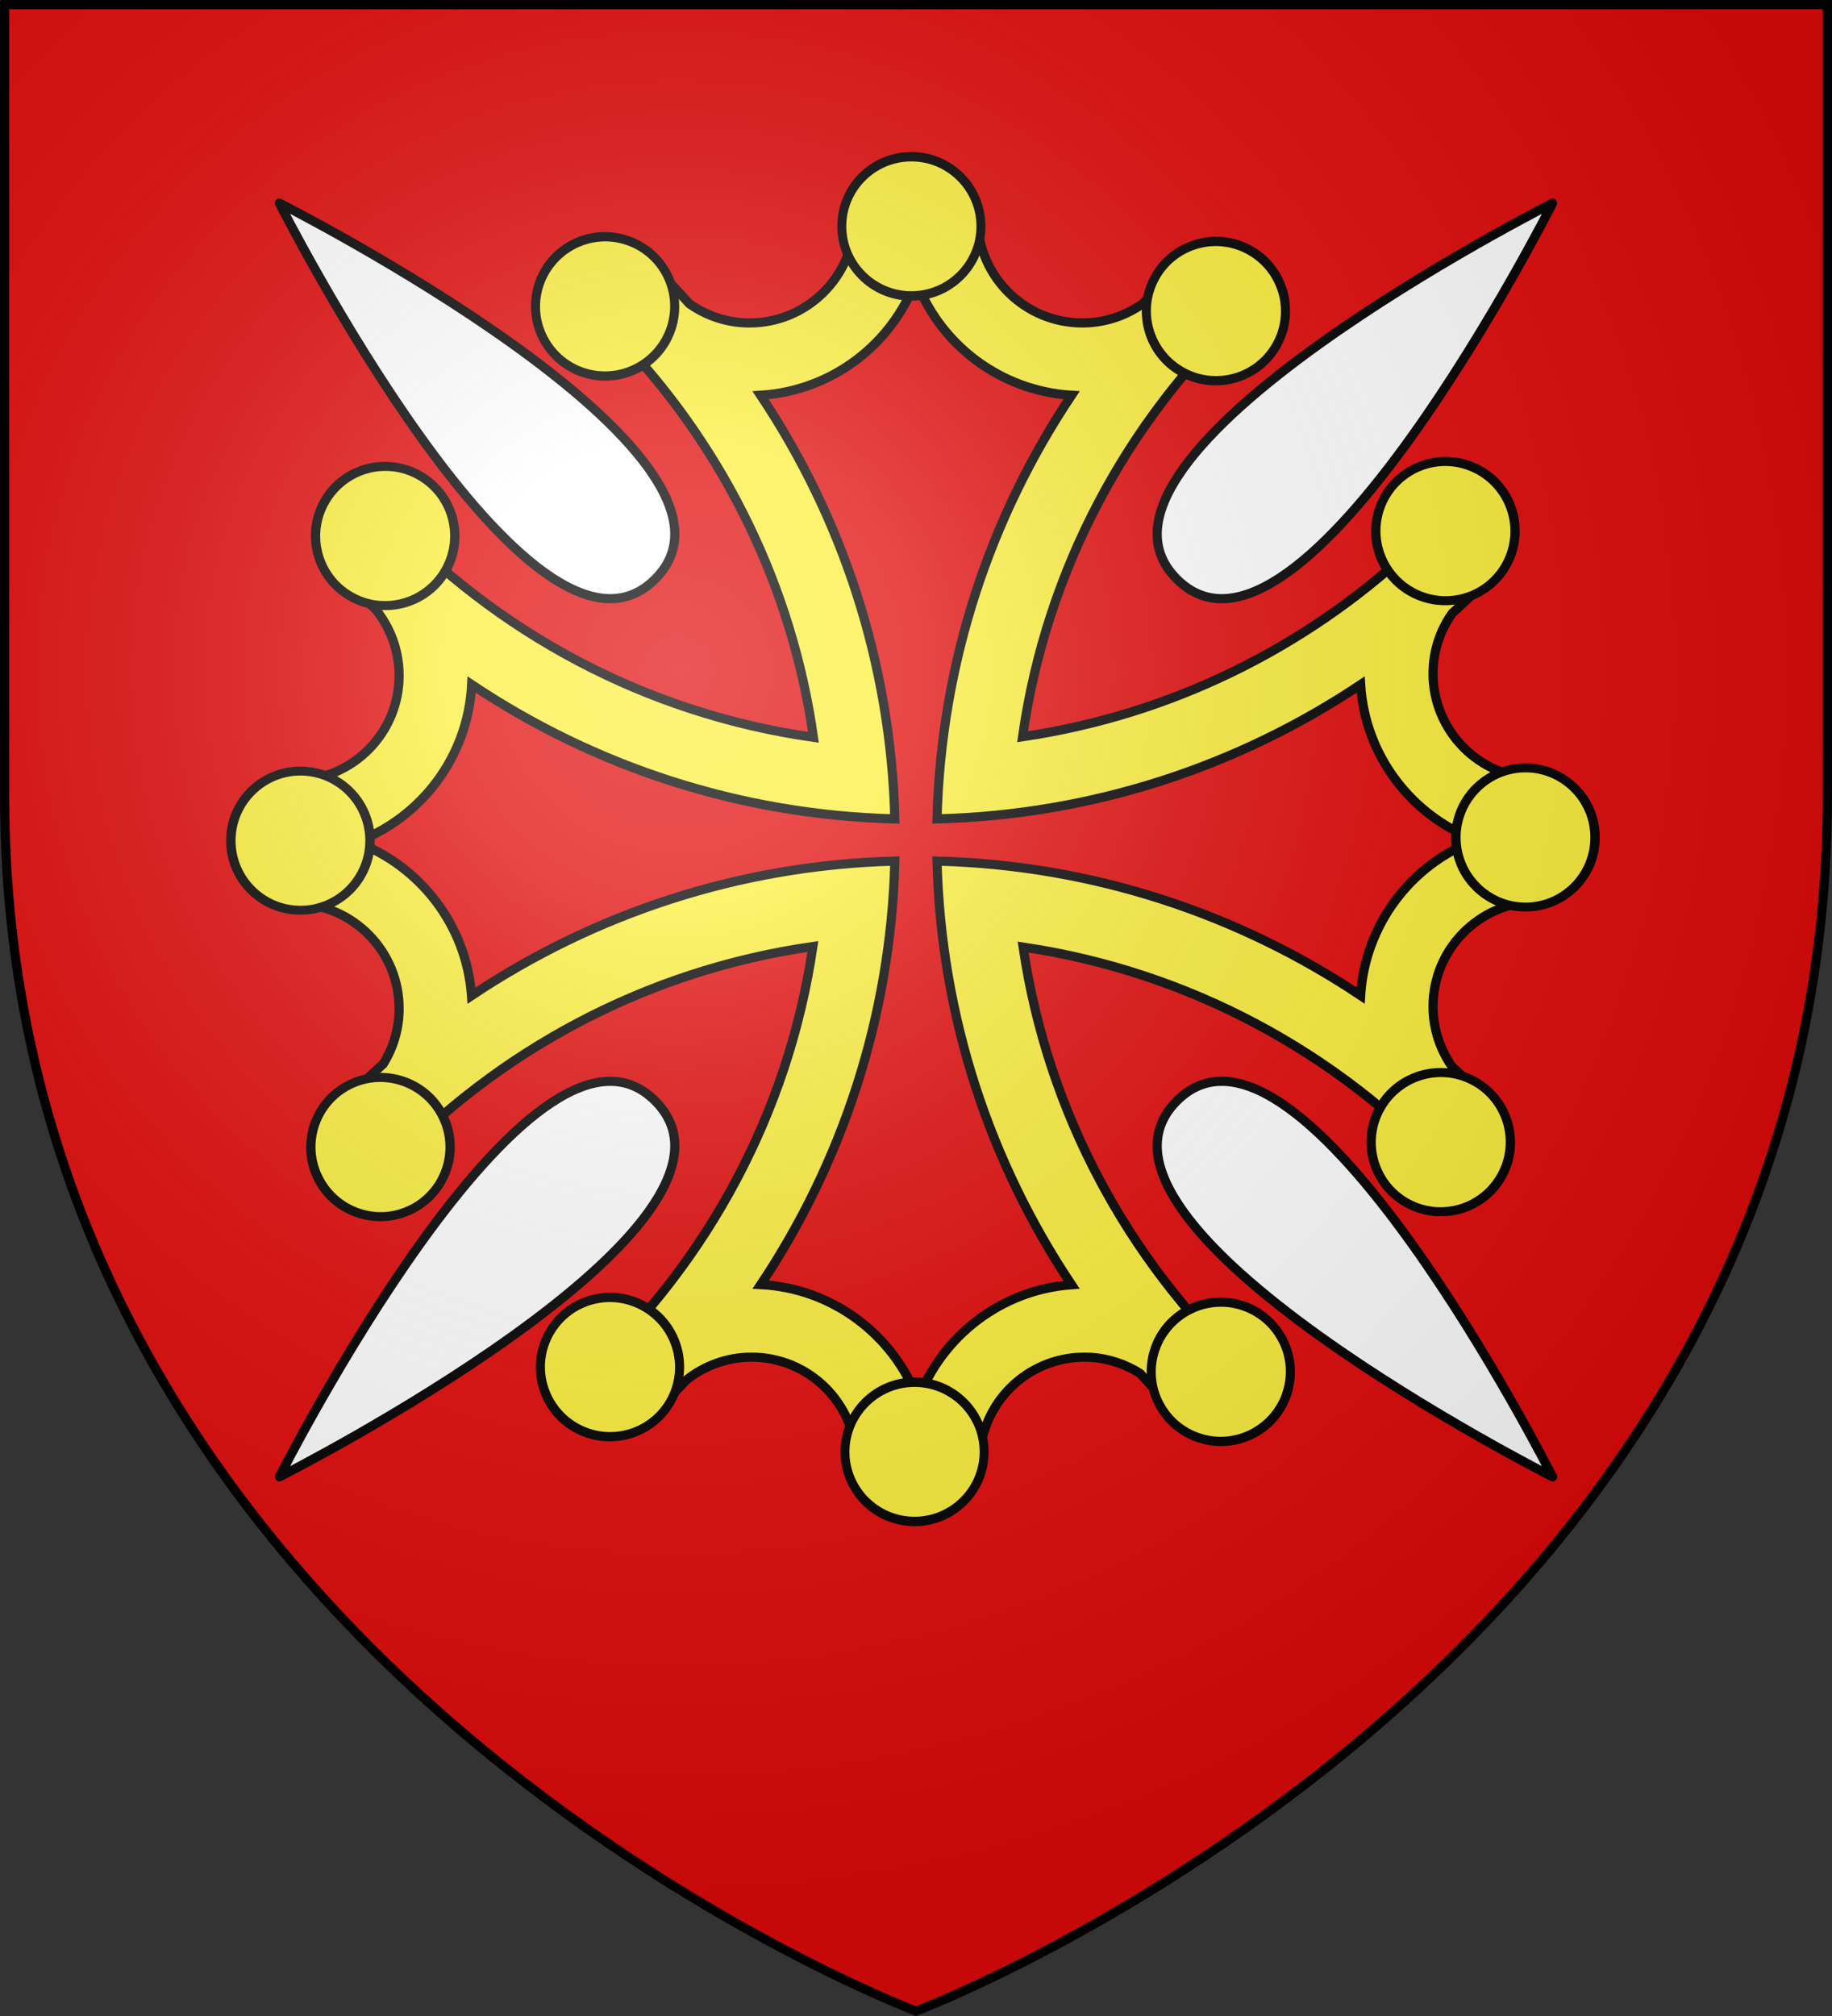 <svg height="660" width="600" xmlns="http://www.w3.org/2000/svg" xmlns:xlink="http://www.w3.org/1999/xlink"><rect width="100%" height="100%" fill="#333333" stroke="none"/><radialGradient id="a" cx="221.445" cy="226.331" gradientTransform="matrix(1.353 0 0 1.349 -77.629 -85.747)" gradientUnits="userSpaceOnUse" r="300"><stop offset="0" stop-color="#fff" stop-opacity=".314"/><stop offset=".19" stop-color="#fff" stop-opacity=".251"/><stop offset=".6" stop-color="#6b6b6b" stop-opacity=".125"/><stop offset="1" stop-opacity=".125"/></radialGradient><path d="m300 658.5s298.5-112.32 298.5-397.772c0-285.452 0-258.552 0-258.552h-597v258.552c0 285.452 298.5 397.772 298.5 397.772z" fill="#e20909" fill-rule="evenodd"/><g><g fill="#fcef3c" fill-rule="evenodd" stroke="#000" transform="translate(0 -20)"><path d="m299.978 91.08c-6.806 0-13.492.379-20.127 1.031-.411 18.619-15.665 33.62-34.382 33.62-7.329-0-14.107-2.352-19.679-6.276-3.164-3.518-6.424-6.961-9.772-10.31-7.864 3.562-15.478 7.61-22.772 12.103 2.599 2.428 5.136 4.905 7.621 7.441 1.341 1.603 2.8 3.078 4.303 4.528.098.094.17.22.269.314 32.103 34.651 54.017 78.823 60.964 127.847-54.989-7.789-103.909-34.413-140.083-73.113-4.491 7.289-8.587 14.87-12.148 22.727 2.87 2.867 5.792 5.692 8.786 8.428 4.842 5.926 7.755 13.507 7.755 21.741-0 18.748-15.049 33.975-33.71 34.338-.61 6.417-.897 12.924-.897 19.5 0 7.02.337 13.962 1.031 20.8 18.598.435 33.575 15.68 33.575 34.382-0 6.687-1.927 12.927-5.245 18.2-3.864 3.441-7.631 6.975-11.296 10.624 3.684 8.129 7.919 15.971 12.596 23.489 36.096-38.403 84.761-64.832 139.456-72.62-8.018 54.498-34.537 102.974-72.978 138.875 7.306 4.5 14.94 8.537 22.817 12.103 2.923-2.91 5.782-5.871 8.562-8.921 5.899-4.758 13.363-7.62 21.517-7.621 18.732 0 33.95 15.025 34.337 33.665 6.431.612 12.909.941 19.5.941 7.019 0 13.962-.382 20.8-1.076 0-0.0.044 0.0.044 0 .459-18.577 15.651-33.531 34.337-33.531 6.712 0 12.959 1.994 18.245 5.335 3.421 3.84 6.948 7.576 10.579 11.207 8.142-3.688 16.004-7.912 23.534-12.597-38.108-35.817-64.426-84.028-72.44-138.202 54.16 8.018 102.394 34.299 138.201 72.396 4.678-7.526 8.868-15.398 12.551-23.534-3.332-3.336-6.756-6.571-10.265-9.728-3.911-5.58-6.231-12.363-6.231-19.679 0-18.702 14.977-33.904 33.575-34.338.652-6.635.986-13.366.986-20.172 0-6.791-.337-13.507-.986-20.127-18.598-.435-33.575-15.68-33.575-34.382 0-7.352 2.33-14.143 6.276-19.724 3.486-3.137 6.908-6.367 10.22-9.683-3.566-7.877-7.603-15.511-12.103-22.817-2.534 2.719-5.138 5.384-7.8 7.979-1.575 1.345-3.105 2.755-4.528 4.259-34.325 31.771-78.032 53.557-126.501 60.696 7.794-54.695 34.248-103.376 72.664-139.458-7.528-4.686-15.394-8.907-23.534-12.596-3.312 3.323-6.541 6.732-9.683 10.221-5.61 3.981-12.47 6.365-19.858 6.365-18.717-0-33.927-15.001-34.337-33.62-6.635-.652-13.366-1.031-20.172-1.031zm0 20.665c7.868 21.02 27.569 36.233 50.968 37.655-26.668 39.902-42.739 87.454-44.065 138.695 51.238-1.317 98.841-17.326 138.738-43.976 1.448 23.363 16.708 43.003 37.699 50.879-21.012 7.866-36.269 27.536-37.699 50.924-39.898-26.65-87.5-42.703-138.738-44.02 1.325 51.228 17.409 98.8 44.065 138.696-23.105 1.665-42.485 16.883-50.296 37.7-7.933-21.193-27.854-36.541-51.506-37.745 26.621-39.883 42.606-87.44 43.93-138.651-51.229 1.325-98.754 17.409-138.649 44.065-1.665-23.105-16.883-42.486-37.699-50.296 21.202-7.937 36.553-27.885 37.744-51.551 39.884 26.635 87.397 42.651 138.604 43.976-1.326-51.244-17.32-98.794-43.975-138.695 23.373-1.439 43-16.656 50.878-37.655z" stroke-width="3"/><g stroke-width="2.091" transform="matrix(1.434 0 0 1.434 -2857.949 -627.164)"><ellipse cx="1434.5" cy="387.862" rx="20.5" ry="19.5" stroke-width="2.631" transform="matrix(.775 0 0 .815 1089.4 186.861)"/><ellipse cx="1434.5" cy="387.862" rx="20.5" ry="19.5" stroke-width="2.631" transform="matrix(.671 -.388 .408 .706 1010.393 804.004)"/><ellipse cx="1434.5" cy="387.862" rx="20.5" ry="19.5" stroke-width="2.631" transform="matrix(-.671 -.388 .408 -.706 2936.607 1593.817)"/><ellipse cx="1434.5" cy="387.862" rx="20.5" ry="19.5" stroke-width="2.631" transform="matrix(-.775 -0 0 -.815 3313.6 1098.86)"/><ellipse cx="1434.5" cy="387.862" rx="20.5" ry="19.5" stroke-width="2.631" transform="matrix(-.671 .388 -.408 -.706 3392.606 481.716)"/><ellipse cx="1434.5" cy="387.862" rx="20.5" ry="19.5" stroke-width="2.631" transform="matrix(-.388 .671 -.706 -.408 3152.458 -92.249)"/><ellipse cx="1434.5" cy="387.862" rx="20.5" ry="19.5" stroke-width="2.631" transform="matrix(-0 .775 -.815 -0 2657.502 -469.242)"/><ellipse cx="1434.5" cy="387.862" rx="20.5" ry="19.5" stroke-width="2.631" transform="matrix(.388 .671 -.706 .408 2040.357 -548.249)"/><ellipse cx="1434.5" cy="387.862" rx="20.5" ry="19.5" stroke-width="2.631" transform="matrix(.671 .388 -.408 .706 1466.393 -308.099)"/><ellipse cx="1434.5" cy="387.862" rx="20.5" ry="19.5" stroke-width="2.631" transform="matrix(.388 -.671 .706 .408 1250.543 1377.968)"/><ellipse cx="1434.5" cy="387.862" rx="20.5" ry="19.5" stroke-width="2.631" transform="matrix(0 -.775 .815 0 1745.499 1754.96)"/><ellipse cx="1434.5" cy="387.862" rx="20.5" ry="19.5" stroke-width="2.631" transform="matrix(-.388 -.671 .706 -.408 2362.644 1833.966)"/></g></g><path id="b" d="m91.5 66.5s82.651 163.502 123.077 123.077c40.426-40.426-123.077-123.077-123.077-123.077z" fill="#fff" stroke="#000" stroke-linecap="round" stroke-linejoin="round" stroke-width="3"/><use id="c" height="100%" transform="matrix(1 0 0 -1 0 550)" width="100%" xlink:href="#b"/><g transform="matrix(-1 0 0 1 600 0)"><use height="100%" width="100%" xlink:href="#b"/><use height="100%" width="100%" xlink:href="#c"/></g></g><path d="m300 658.5s298.5-112.32 298.5-397.772c0-285.452 0-258.552 0-258.552h-597v258.552c0 285.452 298.5 397.772 298.5 397.772z" fill="url(#a)" fill-rule="evenodd"/><path d="m300 658.397s-298.5-112.418-298.5-398.119c0-285.701 0-258.778 0-258.778h597v258.778c0 285.701-298.5 398.119-298.5 398.119z" fill="none" stroke="#000" stroke-width="3"/></svg>